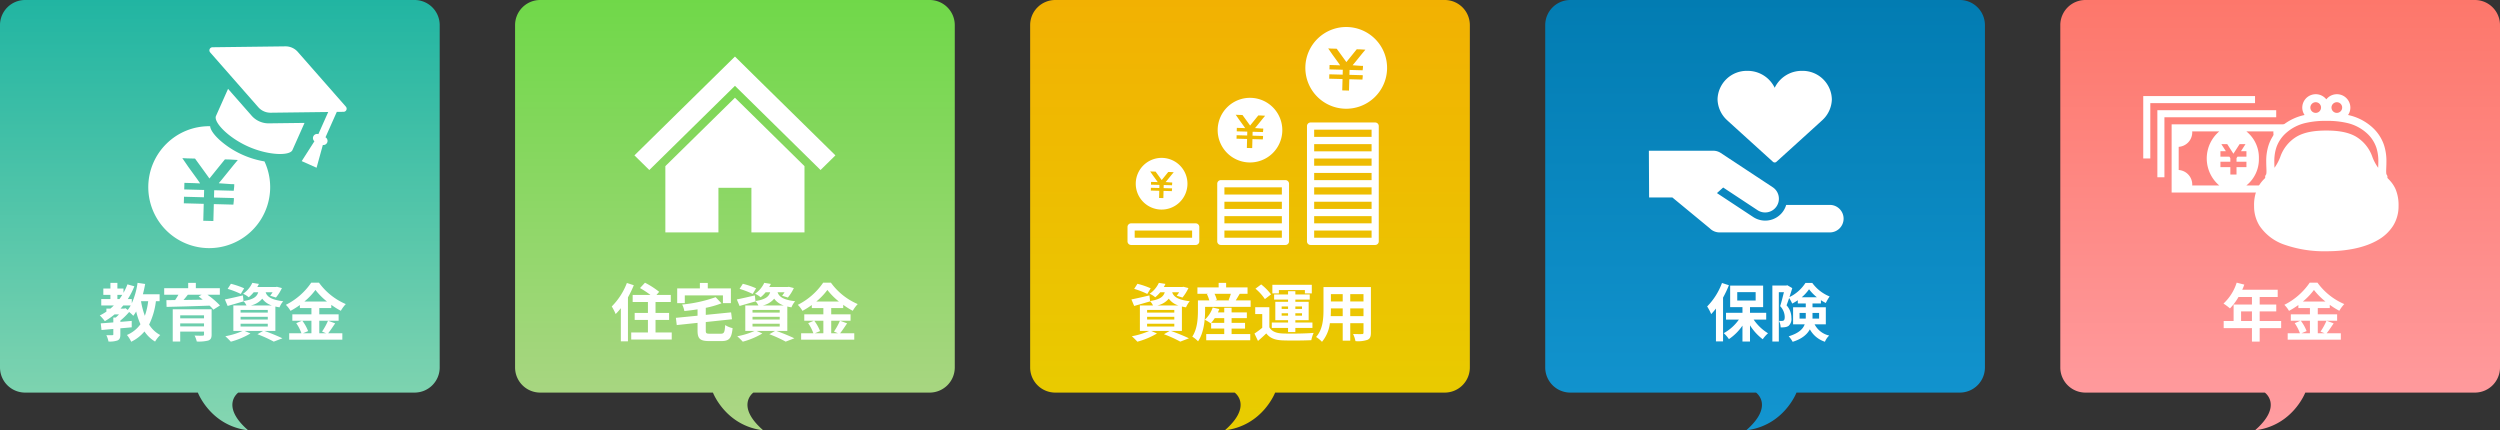 <svg xmlns="http://www.w3.org/2000/svg" width="796" height="137" viewBox="0 0 796 137"><rect x="0" y="0" width="796" height="137" fill="#333333" stroke="none"/><defs><linearGradient id="linear-gradient" x1=".5" x2=".5" y2="1" gradientUnits="objectBoundingBox"><stop offset="0" stop-color="#21b5a2"/><stop offset="1" stop-color="#86d6b1"/></linearGradient><linearGradient id="linear-gradient-2" x1=".5" x2=".5" y2="1" gradientUnits="objectBoundingBox"><stop offset="0" stop-color="#70d849"/><stop offset="1" stop-color="#add686"/></linearGradient><linearGradient id="linear-gradient-3" x1=".5" x2=".5" y2="1" gradientUnits="objectBoundingBox"><stop offset="0" stop-color="#027cb2"/><stop offset="1" stop-color="#1395d0"/></linearGradient><linearGradient id="linear-gradient-4" x1=".5" x2=".5" y2="1" gradientUnits="objectBoundingBox"><stop offset="0" stop-color="#f2b102"/><stop offset="1" stop-color="#e8cd00"/></linearGradient><linearGradient id="linear-gradient-5" x1=".5" x2=".5" y2="1" gradientUnits="objectBoundingBox"><stop offset="0" stop-color="#fd776b"/><stop offset="1" stop-color="#ff9da1"/></linearGradient><clipPath id="clip-path"><path id="長方形_72540" data-name="長方形 72540" fill="#fff" d="M0 0h62v51.438H0z"/></clipPath><clipPath id="clip-path-2"><path id="パス_87082" data-name="パス 87082" d="M52.457 15.169l-4.52 4.255-1.652 8.542v4.243l-2.74 4.344H0V0h55.744z" fill="none" stroke="#707070" stroke-width="1"/></clipPath></defs><g id="about-catch-img" transform="translate(-321 -2496)"><path id="合体_39" data-name="合体 39" d="M63 125h12.873S70 129.146 79 137c-11.974-1.427-16-12-16-12zm-55 0a8 8 0 01-8-8V8a8 8 0 018-8h124a8 8 0 018 8v109a8 8 0 01-8 8z" transform="translate(321 2496)" fill="url(#linear-gradient)"/><path id="合体_38" data-name="合体 38" d="M63 125h12.873S70 129.146 79 137c-11.974-1.427-16-12-16-12zm-55 0a8 8 0 01-8-8V8a8 8 0 018-8h124a8 8 0 018 8v109a8 8 0 01-8 8z" transform="translate(485 2496)" fill="url(#linear-gradient-2)"/><path id="合体_36" data-name="合体 36" d="M67.123 125H80s-4.027 10.573-16 12c9-7.854 3.123-12 3.123-12zM8 125a8 8 0 01-8-8V8a8 8 0 018-8h124a8 8 0 018 8v109a8 8 0 01-8 8z" transform="translate(813 2496)" fill="url(#linear-gradient-3)"/><path id="合体_37" data-name="合体 37" d="M65.123 125H78s-4.027 10.573-16 12c9-7.854 3.123-12 3.123-12zM8 125a8 8 0 01-8-8V8a8 8 0 018-8h124a8 8 0 018 8v109a8 8 0 01-8 8z" transform="translate(649 2496)" fill="url(#linear-gradient-4)"/><path id="合体_35" data-name="合体 35" d="M65.123 125H78s-4.027 10.573-16 12c9-7.854 3.123-12 3.123-12zM8 125a8 8 0 01-8-8V8a8 8 0 018-8h124a8 8 0 018 8v109a8 8 0 01-8 8z" transform="translate(977 2496)" fill="url(#linear-gradient-5)"/><path id="パス_87550" data-name="パス 87550" d="M-23.82-11.1a21.324 21.324 0 01-1.06 4.66 25.219 25.219 0 01-1.22-4.66zm-7.64 2.36h-1.16c.3-.32.58-.66.86-1h2.38a10.007 10.007 0 01-.96 1.44l-.7-.56zm-2.16-4.38h1.56c-.28.46-.58.9-.9 1.34h-.66zm13.44 2.02v-2.2h-5.32c.28-1.06.52-2.16.72-3.28l-2.42-.36a24.13 24.13 0 01-1.84 6.52v-1.36h-1.26a24.22 24.22 0 002.08-4.06l-2.2-.62a19.62 19.62 0 01-1.26 2.7v-1.36h-1.94v-1.82h-2.22v1.82h-2.26v2h2.26v1.34h-2.92v2.04h4.02c-.36.34-.72.68-1.1 1h-1.28v.96a18 18 0 01-2.1 1.22 14.69 14.69 0 011.6 1.82 20.493 20.493 0 003.1-2.16h1.42c-.34.36-.7.7-1.04 1h-.78v1.56c-1.5.12-2.88.22-4 .3l.24 2.12c1.1-.1 2.38-.22 3.76-.34v1.7c0 .22-.08.28-.34.28-.24.02-1.12.02-1.88 0a8.017 8.017 0 01.68 2.02 7.361 7.361 0 002.88-.34c.72-.34.9-.88.9-1.9v-1.96c1.2-.1 2.42-.2 3.62-.32v-2.04c-1.2.1-2.42.22-3.62.3v-.4a21.339 21.339 0 002.8-2.74 11.93 11.93 0 011.32 1.22 15.029 15.029 0 00.92-1.38 22.477 22.477 0 001.36 4.06 10.157 10.157 0 01-4.3 3.42 9.993 9.993 0 011.36 2.16A12.99 12.99 0 00-25-1.46a10.611 10.611 0 003.38 3.22 9.3 9.3 0 011.64-2.08 9.156 9.156 0 01-3.54-3.34 23.024 23.024 0 002.16-7.44zm6.56 8.04v-.96h7.58v.96zm7.58-3.54v.96h-7.58v-.96zm2.42-1.92H-16V1.74h2.38v-3.16h7.58v.92c0 .28-.1.38-.46.38-.3.02-1.58.02-2.54-.04a9.44 9.44 0 01.7 1.9 12.486 12.486 0 003.62-.3c.82-.3 1.1-.8 1.1-1.92zm-3.16-4.64l-.96.58c.42.3.86.64 1.3 1-2.1.04-4.18.06-6.12.1.46-.54.94-1.12 1.38-1.68zm5.78 0v-2.08h-7.64v-1.7h-2.44v1.7h-7.64v2.08h4.54c-.32.56-.68 1.16-1.06 1.7l-2.78.04.06 2.14c3.5-.08 8.72-.22 13.7-.4a13.329 13.329 0 011.2 1.28l2.1-1.34a26.591 26.591 0 00-4-3.42zm7.74-2.04a26.015 26.015 0 00-4.22-1.44l-1.04 1.62a25.755 25.755 0 014.18 1.62zM5.6-3.92h8.66v.88H5.6zm0-2.2h8.66v.86H5.6zm0-2.2h8.66v.86H5.6zm3.26-1.42a6.471 6.471 0 003.64-2.16 6.008 6.008 0 003.06 2.16zm7.82 8.12V-9.4c.4.1.84.18 1.32.26a6.641 6.641 0 011.18-1.94c-4.04-.48-5.16-1.56-5.6-2.86h2.22a11.383 11.383 0 01-.78 1.1l1.84.58a14.194 14.194 0 001.9-3.02l-1.58-.4-.36.06h-5.9a9.184 9.184 0 00.52-.98l-2.1-.34a8.684 8.684 0 01-2.94 3.48 6.366 6.366 0 011.78 1.12 10.994 10.994 0 001.6-1.6h1.44c-.44 1.42-1.5 2.28-4.68 2.8l-.2-1.8c-2.12.5-4.26 1-5.74 1.28l.88 2.08c1.5-.42 3.36-.96 5.08-1.46l-.02-.08a5.97 5.97 0 01.94 1.38H3.3v8.12h2.94A23.484 23.484 0 01.74.06 24.122 24.122 0 012.5 1.8 24.783 24.783 0 008.74-.82l-1.82-.8h5.84l-1.8 1.04a39.436 39.436 0 015.2 2.36L18.92.72c-1.36-.66-3.66-1.62-5.7-2.34zm11.48-3.26v4h-2.7l1.64-.7a13.493 13.493 0 00-1.84-3.3zm-2.26-6.1a20.864 20.864 0 003.54-3.7 21.339 21.339 0 003.68 3.7zm7.54 6.1a20.773 20.773 0 01-1.9 3.46l1.3.54h-2.18v-4h6.16v-2.04h-6.16V-8.9h3.82v-1.04a25.278 25.278 0 003.04 1.9 11.172 11.172 0 011.58-2.14A20.435 20.435 0 0130.56-17H28.1a21.329 21.329 0 01-8.08 7.06 9.322 9.322 0 011.48 1.92 25.559 25.559 0 002.98-1.86v.98h3.68v1.98h-6.08v2.04h3.06l-1.82.78a13.741 13.741 0 011.66 3.22h-3.9v2.04H38V-.88h-4.52c.7-.84 1.48-2.06 2.24-3.16z" transform="translate(392 2602.997)" fill="#fff"/><path id="パス_87551" data-name="パス 87551" d="M-34.4-16.9a21.279 21.279 0 01-4.82 7.48A15.408 15.408 0 01-37.98-7a19.482 19.482 0 001.66-1.88V1.68h2.26v-14a32.435 32.435 0 001.86-3.86zm9.12 15.76v-3.98h4.32v-2.24h-4.32v-3.48h4.86v-2.24H-25l.88-1a26.7 26.7 0 00-4.52-2.9l-1.58 1.7a30.05 30.05 0 013.34 2.2h-5.68v2.24h4.86v3.48h-4.22v2.24h4.22v3.98h-5.32V1.1h12.9v-2.24zm9.32-11.8h12.14v2.46h2.54v-4.7h-7.36v-1.74h-2.52v1.74h-7.22v4.7h2.42zm8.04 12.2c-1.18 0-1.36-.12-1.36-1.02v-2.7l8.34-.88-.28-2.2-8.06.8v-2.24a30.926 30.926 0 005-1.44l-1.86-1.96a43.406 43.406 0 01-10.66 2.34 7.732 7.732 0 01.7 2.08c1.36-.14 2.78-.32 4.2-.54v2.02l-6.9.68.28 2.3 6.62-.7v2.48c0 2.56.8 3.32 3.72 3.32h3.86c2.52 0 3.26-.9 3.58-4.12A7.1 7.1 0 01-3.1-3.5c-.16 2.34-.34 2.76-1.42 2.76zM6.74-15.2a26.015 26.015 0 00-4.22-1.44l-1.04 1.62a25.755 25.755 0 014.18 1.62zM5.6-3.92h8.66v.88H5.6zm0-2.2h8.66v.86H5.6zm0-2.2h8.66v.86H5.6zm3.26-1.42a6.471 6.471 0 003.64-2.16 6.008 6.008 0 003.06 2.16zm7.82 8.12V-9.4c.4.1.84.18 1.32.26a6.641 6.641 0 011.18-1.94c-4.04-.48-5.16-1.56-5.6-2.86h2.22a11.383 11.383 0 01-.78 1.1l1.84.58a14.194 14.194 0 001.9-3.02l-1.58-.4-.36.06h-5.9a9.184 9.184 0 00.52-.98l-2.1-.34a8.684 8.684 0 01-2.94 3.48 6.366 6.366 0 011.78 1.12 10.994 10.994 0 001.6-1.6h1.44c-.44 1.42-1.5 2.28-4.68 2.8l-.2-1.8c-2.12.5-4.26 1-5.74 1.28l.88 2.08c1.5-.42 3.36-.96 5.08-1.46l-.02-.08a5.97 5.97 0 01.94 1.38H3.3v8.12h2.94A23.484 23.484 0 01.74.06 24.122 24.122 0 012.5 1.8 24.783 24.783 0 008.74-.82l-1.82-.8h5.84l-1.8 1.04a39.436 39.436 0 015.2 2.36L18.92.72c-1.36-.66-3.66-1.62-5.7-2.34zm11.48-3.26v4h-2.7l1.64-.7a13.493 13.493 0 00-1.84-3.3zm-2.26-6.1a20.864 20.864 0 003.54-3.7 21.339 21.339 0 003.68 3.7zm7.54 6.1a20.773 20.773 0 01-1.9 3.46l1.3.54h-2.18v-4h6.16v-2.04h-6.16V-8.9h3.82v-1.04a25.278 25.278 0 003.04 1.9 11.172 11.172 0 011.58-2.14A20.435 20.435 0 0130.56-17H28.1a21.329 21.329 0 01-8.08 7.06 9.322 9.322 0 011.48 1.92 25.559 25.559 0 002.98-1.86v.98h3.68v1.98h-6.08v2.04h3.06l-1.82.78a13.741 13.741 0 011.66 3.22h-3.9v2.04H38V-.88h-4.52c.7-.84 1.48-2.06 2.24-3.16z" transform="translate(555 2602.997)" fill="#fff"/><path id="パス_87553" data-name="パス 87553" d="M-14.72-16.9a21.092 21.092 0 01-4.72 7.48 15.9 15.9 0 011.28 2.44 22.792 22.792 0 001.52-1.78V1.7h2.26v-13.94a33.441 33.441 0 001.86-3.94zm4.86 2.92H-4v2.68h-5.86zm9.22 8.74V-7.4H-5.8v-1.8h4.18v-6.86h-10.5v6.86h3.92v1.8h-5.24v2.16h4.1a14.368 14.368 0 01-4.82 4.32 9.821 9.821 0 011.64 1.9 16.038 16.038 0 004.32-4.3v5.06h2.4v-5.16a16.515 16.515 0 004.06 4.44A10.125 10.125 0 01-.06-.88a15.051 15.051 0 01-4.58-4.36zm10.62-.32v-1.8h1.98v1.26a4.874 4.874 0 01-.02.54zm6.22-1.8v1.8h-2.1v-1.8zm-5.54-4.98A13.006 13.006 0 0013-14.9a14.28 14.28 0 002.5 2.56zm7.68 8.6v-5.42H14.1v-1.22h2.68v-1.04a14.114 14.114 0 001.56.9 13.489 13.489 0 011.22-2.08 12.733 12.733 0 01-5.54-4.32h-2.16a12.593 12.593 0 01-5.1 4.52c.32-.98.64-1.98.9-2.86l-1.58-.92-.34.1H1.32V1.74h2.06v-15.7H5c-.34 1.38-.78 3.16-1.2 4.44A5.142 5.142 0 015.26-6.1c0 .58-.1.96-.34 1.14a1.04 1.04 0 01-.58.14 4.9 4.9 0 01-.92-.02 5.024 5.024 0 01.54 2.08 7.1 7.1 0 001.34-.06 2.668 2.668 0 001.16-.4 2.881 2.881 0 00.92-2.56 5.845 5.845 0 00-1.54-4c.26-.68.54-1.5.82-2.32a11.075 11.075 0 01.98 1.76 14.9 14.9 0 001.78-1.06v1.02h2.54v1.22H7.92v5.42h3.7C11.08-2.26 9.74-.9 6.52.08a8.329 8.329 0 011.26 1.76c3-.94 4.62-2.38 5.48-3.98a8.4 8.4 0 004.8 3.96 5.655 5.655 0 011.36-1.98 6.93 6.93 0 01-4.66-3.58z" transform="translate(884 2602.997)" fill="#fff"/><path id="パス_87552" data-name="パス 87552" d="M-32.62-15.2a26.015 26.015 0 00-4.22-1.44l-1.04 1.62a25.755 25.755 0 014.18 1.62zm-1.14 11.28h8.66v.88h-8.66zm0-2.2h8.66v.86h-8.66zm0-2.2h8.66v.86h-8.66zm3.26-1.42a6.471 6.471 0 003.64-2.16 6.008 6.008 0 003.06 2.16zm7.82 8.12V-9.4c.4.1.84.18 1.32.26a6.641 6.641 0 011.18-1.94c-4.04-.48-5.16-1.56-5.6-2.86h2.22a11.383 11.383 0 01-.78 1.1l1.84.58a14.194 14.194 0 001.9-3.02l-1.58-.4-.36.06h-5.9a9.184 9.184 0 00.52-.98l-2.1-.34a8.684 8.684 0 01-2.94 3.48 6.366 6.366 0 011.78 1.12 10.994 10.994 0 001.6-1.6h1.44c-.44 1.42-1.5 2.28-4.68 2.8l-.2-1.8c-2.12.5-4.26 1-5.74 1.28l.88 2.08c1.5-.42 3.36-.96 5.08-1.46l-.02-.08a5.97 5.97 0 01.94 1.38h-4.18v8.12h2.94a23.484 23.484 0 01-5.5 1.68 24.122 24.122 0 011.76 1.74 24.783 24.783 0 006.24-2.62l-1.82-.8h5.84l-1.8 1.04a39.436 39.436 0 015.2 2.36l2.76-1.06C-21.8.06-24.1-.9-26.14-1.62zm9.32-2.58a11.758 11.758 0 001.14-1.5h3.02v1.5zm6.5 1.82h4.28V-4.2h-4.28v-1.5H-2v-1.82h-4.86V-9H-9.2v1.48h-2.02c.16-.36.32-.72.44-1.08l-2.1-.48a9.413 9.413 0 01-2.52 3.9 10.46 10.46 0 011.88 1.14l.14-.14v1.8h4.18v1.76h-5.74v1.96H-.92V-.62h-5.94zm-.24-11.08a17.021 17.021 0 01-.72 2.02l.36.1h-4.7l.6-.16a8.942 8.942 0 00-.74-1.96zm1.56 2.12c.38-.6.82-1.36 1.28-2.12h2.48v-2.02H-8.6v-1.46h-2.38v1.46h-6.76v2.02h3.46l-.44.12a10.226 10.226 0 01.76 2h-3.62v3.22c0 2.38-.16 5.86-1.8 8.3a9.438 9.438 0 011.84 1.5c1.88-2.74 2.24-6.98 2.24-9.78v-1.2H-.8v-2.04zm13.74-3.3h8.28v1.06h2.2v-2.74H6.12v2.74H8.2zm.88 8.16v-.78h2.04v.78zm0-2.94h2.04v.78H9.08zm6.48 0v.78h-2.12v-.78zm0 2.94h-2.12v-.78h2.12zm-4.44 5.22h2.32v-1.32h5.44V-4.3h-5.44v-.74h4.24v-5.86h-4.24v-.7h4.58v-1.64h-4.58v-1.04h-2.32v1.04H6.68v1.64h4.44v.7H7.06v5.86h4.06v.74H5.94v1.72h5.18zm-5.42-12a17.38 17.38 0 00-3.14-3.18L.74-15.08a15.585 15.585 0 013 3.32zm-.54 4.08H.66V-7H2.9v4.36A23.968 23.968 0 01.42-.8l1.12 2.36C2.56.7 3.38-.06 4.18-.84 5.38.7 6.98 1.28 9.36 1.38c2.44.1 6.68.06 9.16-.06A10.844 10.844 0 0119.26-1c-2.76.22-7.48.28-9.88.18C7.34-.9 5.94-1.46 5.16-2.8zm25.76 2.84V-8.8h4.22v2.46zm-6.22 0c.04-.74.06-1.46.06-2.1v-.36h3.76v2.46zm3.82-7v2.32h-3.76v-2.32zm6.62 2.32h-4.22v-2.32h4.22zm2.36-4.58H22.4v7.14c0 2.8-.18 6.36-2.36 8.76a8.785 8.785 0 011.88 1.54 11.453 11.453 0 002.52-5.94h4.08v5.58h2.4V-4.1h4.22v3c0 .36-.14.48-.52.48-.36 0-1.68.02-2.8-.04a8.992 8.992 0 01.76 2.28 9.288 9.288 0 003.84-.42c.8-.36 1.08-1 1.08-2.28z" transform="translate(720 2602.997)" fill="#fff"/><path id="パス_87554" data-name="パス 87554" d="M-13.44-4.8v-3.04h3.46v3.04zm12.76 0h-6.84v-3.04h5.28v-2.2h-5.28v-2.4h5.74v-2.3h-11.3a12.768 12.768 0 00.66-1.64l-2.42-.62a15.423 15.423 0 01-4.2 6.66 18.407 18.407 0 012.06 1.54 17.974 17.974 0 002.72-3.64h4.28v2.4h-5.84v5.24h-3.16v2.28h9v4.28h2.46v-4.28h6.84zm9.16-.08v4h-2.7l1.64-.7a13.493 13.493 0 00-1.84-3.3zm-2.26-6.1a20.864 20.864 0 003.54-3.7 21.339 21.339 0 003.68 3.7zm7.54 6.1a20.773 20.773 0 01-1.9 3.46l1.3.54h-2.18v-4h6.16v-2.04h-6.16V-8.9h3.82v-1.04a25.278 25.278 0 003.04 1.9 11.172 11.172 0 011.58-2.14A20.435 20.435 0 0110.88-17H8.42A21.329 21.329 0 01.34-9.94a9.323 9.323 0 011.48 1.92A25.559 25.559 0 004.8-9.88v.98h3.68v1.98H2.4v2.04h3.06l-1.82.78A13.741 13.741 0 015.3-.88H1.4v2.04h16.92V-.88H13.8c.7-.84 1.48-2.06 2.24-3.16z" transform="translate(1048 2602.997)" fill="#fff"/><g id="普通の家のアイコン" transform="translate(523 2514)" fill="#fff"><path id="パス_87068" data-name="パス 87068" d="M54.15 50.113L45.488 41.6l-6.875-6.755-6.6-6.52L0 59.794l4.741 4.661 27.27-26.807 27.248 26.807L64 59.794z" transform="translate(0 -28.324)"/><path id="パス_87069" data-name="パス 87069" d="M78.8 156.743v21.1h16.9v-14.2h10.5v14.2h16.9v-21.1l-22.139-21.782z" transform="translate(-68.951 -121.845)"/></g><path id="前面オブジェクトで型抜き_8" data-name="前面オブジェクトで型抜き 8" d="M19.418 38.818c-.178 0-.357 0-.533-.007a19.408 19.408 0 01-13-33.318A19.3 19.3 0 0119.4 0h.3c.07 1.1 1.177 2.71 3.037 4.407a28.015 28.015 0 007.316 4.708A28.755 28.755 0 0037 11.213a19.414 19.414 0 01-17.582 27.605zm-8.042-16.356l-.056 2.088 6.334.17v.073l-.142 5.316 3.215.085.142-5.389h.079l6.154.166.142-1.33.021-.758-6.338-.17v-.073l.062-2.254 6.228.17.142-1.334.021-.758-1.132-.028-3.775-.272.045-.057h-.04l.892-1.05 1.5-1.853 2.251-2.782 1.387-1.662-2.421-.15-1.687-.041-3.183 3.925-.386.483-1.1 1.366-.258.3-.038-.049-.007.008-.225-.328-.988-1.37-.36-.5-2.969-4.091-2.559-.069-1.487-.073 1.934 2.818 1.4 1.93 1.48 2.044.839 1.216h-.072l.027.036-1.848-.087-3.1-.086-.057 2.092 6.337.17v.061l-.061 2.267-6.334-.17z" transform="translate(368.21 2536.183)" fill="#fff"/><g id="学生帽のアイコン素材" transform="rotate(24 -5688.22 2173.486)" fill="#fff"><path id="パス_87071" data-name="パス 87071" d="M47.074 10.18L25.989.474a5.182 5.182 0 00-4.33 0L.574 10.18a.986.986 0 000 1.792l21.085 9.706a5.175 5.175 0 004.33 0l16.64-7.659v7.713a1.322 1.322 0 00-.226 2.583l-1.125 7.425h5.182l-1.125-7.425a1.322 1.322 0 00-.226-2.583v-8.856l1.965-.9a.986.986 0 000-1.792z"/><path id="パス_87072" data-name="パス 87072" d="M13.327 5.409a7.161 7.161 0 01-3.014-.661L0 0v9.459c0 2.077 6.275 4.711 13.327 4.711s13.327-2.634 13.327-4.711V0L16.341 4.748a7.156 7.156 0 01-3.014.661z" transform="translate(10.497 20.257)"/></g><path id="合体_23" data-name="合体 23" d="M58.285 39a1.146 1.146 0 01-1.141-1.149V1.149A1.146 1.146 0 0158.285 0h20.569A1.147 1.147 0 0180 1.149v36.7A1.147 1.147 0 0178.854 39zm1.145-2.3h18.283v-2.292H59.43zm18.283-4.586v-2.292H59.43v2.293zm0-4.586v-2.292H59.43v2.293zm0-4.586v-2.3H59.43v2.3zM59.43 18.351h18.283v-2.293H59.43zm18.283-4.586v-2.294H59.43v2.293zm0-4.586V6.885H59.43v2.293zm0-4.592V2.293H59.43v2.293zM29.713 39a1.15 1.15 0 01-1.145-1.149V19.5a1.15 1.15 0 011.145-1.149h20.572A1.15 1.15 0 0151.43 19.5v18.351A1.15 1.15 0 0150.285 39zm1.141-2.3h18.291v-2.292H30.854zm18.291-4.586v-2.292H30.854v2.293zm0-4.586v-2.292H30.854v2.293zm0-4.586v-2.3H30.854v2.3zM1.145 39A1.145 1.145 0 010 37.851v-4.587a1.145 1.145 0 011.145-1.149h20.568a1.144 1.144 0 011.141 1.149v4.586A1.144 1.144 0 0121.713 39zm1.141-2.3h18.282v-2.292H2.285z" transform="translate(680 2534.999)" fill="#fff"/><path id="パス_87073" data-name="パス 87073" d="M240.818 108.516a13.012 13.012 0 1013.357-12.659 13.011 13.011 0 00-13.357 12.659zm8.262-5.795l1.717.047 1.988 2.744.244.334.663.918.148.221.006-.007.024.033.174-.2.739-.916.261-.321 2.132-2.634 1.131.03 1.624.1-.931 1.114-1.51 1.866-1.007 1.242-.6.7h.027l-.03.038 2.531.182.758.019-.013.506-.095.894-4.176-.113-.041 1.512v.048l4.249.116-.014.507-.094.891-4.126-.111h-.05l-.1 3.613-2.155-.058.1-3.564v-.048l-4.248-.114.038-1.4 4.248.115.041-1.518v-.044l-4.248-.114.038-1.4 2.084.056 1.236.057-.017-.024h.05l-.564-.813-.993-1.371-.938-1.295-1.3-1.889z" transform="translate(495.811 2408.746)" fill="#fff"/><path id="パス_87074" data-name="パス 87074" d="M240.817 103.862a8.23 8.23 0 108.448-8.006 8.229 8.229 0 00-8.448 8.006zm5.225-3.665l1.086.029 1.257 1.736.154.211.42.581.094.14.015.021.11-.128.468-.579.165-.2 1.348-1.666.715.019 1.027.064-.588.7-.955 1.18-.637.786-.378.444h.017l-.019.024 1.6.115.479.012-.009.32-.06.566-2.641-.071-.026.956v.025l2.687.073-.009.321-.06.564-2.609-.07h-.031l-.062 2.285-1.363-.037.06-2.254v-.03l-2.686-.072.024-.886 2.687.073.026-.96v-.028l-2.687-.072.024-.887 1.318.035.782.036-.011-.015h.031l-.357-.514-.628-.867-.593-.819-.82-1.195z" transform="translate(441.811 2450.416)" fill="#fff"/><path id="パス_87075" data-name="パス 87075" d="M240.817 105.867a10.29 10.29 0 1010.563-10.01 10.289 10.289 0 00-10.563 10.01zm6.534-4.583l1.358.037 1.572 2.17.193.264.525.726.117.175v-.006l.019.026.137-.16.585-.724.206-.254 1.686-2.083.894.024 1.284.08-.735.881-1.192 1.477-.8.982-.472.555h.021l-.024.03 2 .144.6.015-.011.4-.075.707-3.3-.089-.032 1.2v.038l3.36.092-.011.4-.075.7-3.263-.088h-.039l-.077 2.857-1.7-.046.075-2.819v-.038l-3.359-.09.03-1.108 3.359.091.032-1.2v-.035l-3.359-.09.03-1.109 1.648.044.977.045-.014-.019h.039l-.446-.643-.785-1.084-.742-1.024-1.025-1.494z" transform="translate(467.895 2431.295)" fill="#fff"/><g id="グループ_3484" data-name="グループ 3484" transform="translate(846 2518.561)"><g id="グループ_3483" data-name="グループ 3483" clip-path="url(#clip-path)" fill="#fff"><path id="パス_87076" data-name="パス 87076" d="M204.078 15.706c1.405 1.3 14.478 13.137 14.61 13.257a.815.815 0 001.094 0c.132-.119 13.2-11.954 14.61-13.257a9.307 9.307 0 003.04-6.652A9.3 9.3 0 00227.926 0a9.548 9.548 0 00-8.691 5.386A9.549 9.549 0 00210.544 0a9.3 9.3 0 00-9.506 9.054 9.307 9.307 0 003.04 6.652" transform="translate(-179.171)"/><path id="パス_87077" data-name="パス 87077" d="M57.621 251.043h-13.9a6.954 6.954 0 01-10.5 3.856l-11.546-7.619 1.986-1.776 10.979 7.243a4.379 4.379 0 004.814-7.316L22.9 234.513a4.357 4.357 0 00-2.4-.72H0l.076 14.889h7.415l11.893 9.808a4.365 4.365 0 003.124 1.311h35.113a4.379 4.379 0 000-8.758" transform="translate(0 -208.362)"/></g></g><g id="キュートながま口財布アイコン" transform="translate(1038.7 2525.999)"><path id="パス_87078" data-name="パス 87078" d="M68.328 30.264a10.017 10.017 0 00-1.658-2.585c-.313-.363-.638-.7-.967-1.032a1.235 1.235 0 00-.283-1.108h.006a1.122 1.122 0 01-.068-.3 6.1 6.1 0 01-.037-.735c0-.76.079-1.819.079-3.037a16.4 16.4 0 00-.757-5.24 13.378 13.378 0 00-3.687-5.643 16.627 16.627 0 00-7.525-3.912c-.083-.02-.165-.035-.245-.055a4.187 4.187 0 00.737-2.377 4.288 4.288 0 00-7.657-2.606 4.289 4.289 0 00-7.659 2.606 4.188 4.188 0 00.738 2.377c-.082.02-.162.035-.245.055a16.611 16.611 0 00-7.525 3.912 13.393 13.393 0 00-3.689 5.643 16.432 16.432 0 00-.755 5.24c0 1.218.079 2.274.079 3.033a4.626 4.626 0 01-.063.882.624.624 0 01-.042.15 1.236 1.236 0 00-.281 1.108c-.108.107-.215.217-.321.327a10.988 10.988 0 00-2.3 3.29 13.21 13.21 0 00-.937 5.356A11.677 11.677 0 0025 41.892a15.682 15.682 0 008.17 6.093A38.2 38.2 0 0046.265 50c6.689 0 12.361-1.192 16.448-3.586a13.743 13.743 0 004.818-4.523 11.677 11.677 0 001.734-6.271 13.212 13.212 0 00-.937-5.356zm-18.7-27.719a1.7 1.7 0 11-1.717 1.7 1.712 1.712 0 011.717-1.7zm-6.728 0a1.7 1.7 0 11-1.717 1.7 1.712 1.712 0 011.717-1.7zm19.875 20.877a14.788 14.788 0 01-1.816-3.372 12.131 12.131 0 00-5.426-6.65c-2.451-1.343-5.492-1.834-9.268-1.834S39.449 12.058 37 13.4a12.131 12.131 0 00-5.426 6.65 15.043 15.043 0 01-1.816 3.378c-.025-.62-.051-1.263-.049-1.959a13.958 13.958 0 01.628-4.446 10.806 10.806 0 013.006-4.581 14.008 14.008 0 016.376-3.3 27.814 27.814 0 016.549-.659 27.806 27.806 0 016.549.659 14.016 14.016 0 016.376 3.3 10.822 10.822 0 013.007 4.581 13.949 13.949 0 01.628 4.446 50.692 50.692 0 01-.053 1.953z" transform="translate(-23.265)" fill="#fff"/></g><g id="マスクグループ_1131" data-name="マスクグループ 1131" transform="translate(997.129 2521.946)" clip-path="url(#clip-path-2)"><g id="お札のアイコン" transform="translate(6.281 4.648)" fill="#fff"><path id="パス_87079" data-name="パス 87079" d="M96.391 188.031v21.729h38.963v-21.729zm2.247 14.55v-7.374a4.639 4.639 0 004.317-4.627c0-.1-.016-.2-.022-.3h8.637a11.286 11.286 0 000 17.234h-8.637c.006-.1.022-.2.022-.3a4.643 4.643 0 00-4.317-4.633zm21.57-5.977v1.728h-2.852l-.306.475v1.143h3.158v1.714h-3.158v2.353h-1.963v-2.353h-3.158v-1.714h3.158v-1.141l-.308-.476h-2.851V196.6h1.74l-1.446-2.25h1.882l1.961 3.053 1.963-3.053h1.882l-1.444 2.25h1.74zm3.965 2.291a10.653 10.653 0 00-4-8.616h8.634c-.007.1-.022.2-.022.3a4.644 4.644 0 004.32 4.627v7.374a4.646 4.646 0 00-4.32 4.63c0 .1.015.2.022.3h-8.634a10.66 10.66 0 004-8.61z" transform="translate(-87.354 -179.046)"/><path id="パス_87080" data-name="パス 87080" d="M85.793 140.141h-37.84V161.5H50.2v-19.11h35.593z" transform="translate(-43.457 -135.645)"/><path id="パス_87081" data-name="パス 87081" d="M35.593 92.188H0v19.856h2.247V94.435h33.346z" transform="translate(0 -92.188)"/></g></g></g></svg>